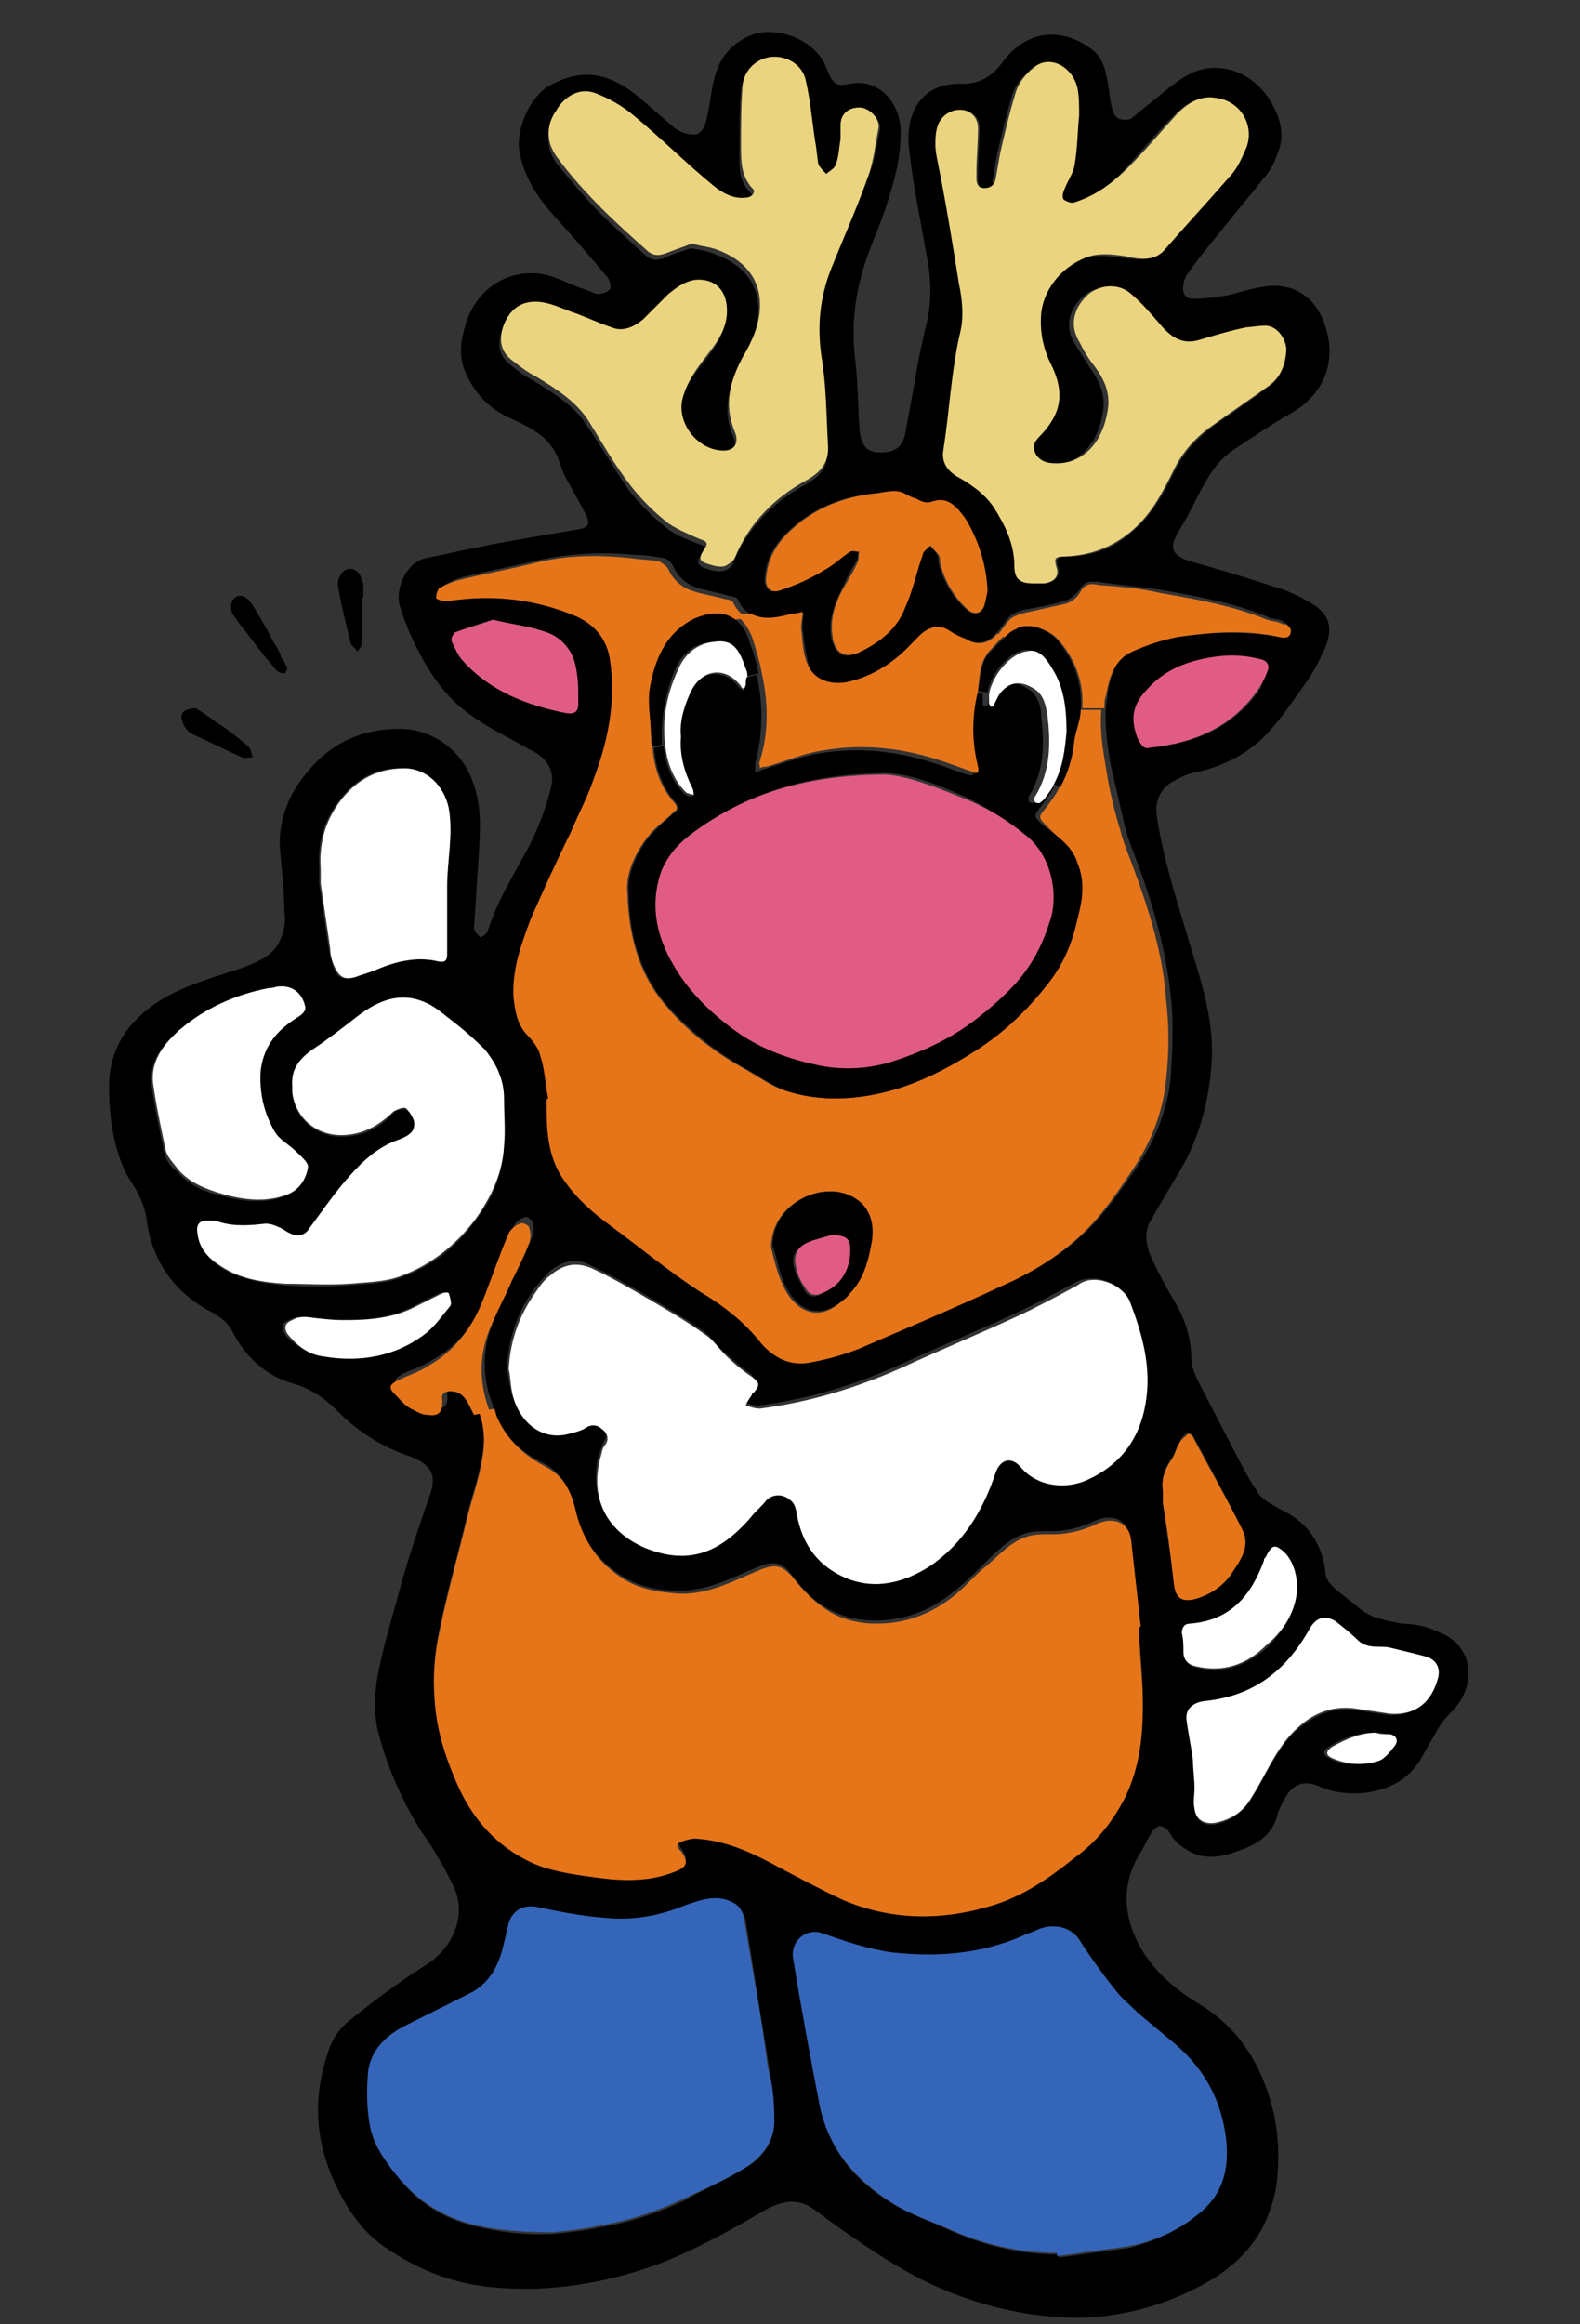 <?xml version="1.0" encoding="utf-8"?>
<!-- Generator: Adobe Illustrator 25.3.1, SVG Export Plug-In . SVG Version: 6.00 Build 0)  -->
<svg version="1.1" id="レイヤー_1" xmlns="http://www.w3.org/2000/svg" xmlns:xlink="http://www.w3.org/1999/xlink" x="0px"
	 y="0px" viewBox="0 0 100 147" style="enable-background:new 0 0 100 147;" xml:space="preserve">
<rect x="0" y="0" width="100" height="147" fill="#333333" stroke="none"/>
<style type="text/css">
	.st0{fill:#FFFFFF;}
	.st1{fill:#E6751A;}
	.st2{fill:#EBD480;}
	.st3{fill:#E15C85;}
	.st4{fill:#3565B9;}
</style>
<g>
	<g id="XMLID_4_">
		<g>
			<path d="M91.2,103.3c2,0.8,2.2,3.1,1,4.6c-0.4,0.5-0.8,0.8-1.1,1.3c-0.4,0.7-0.8,1.4-1.2,2.1c-0.8,1.3-2,1.9-3.5,2.1
				c-1,0.1-2,0-2.9-0.4c-1.1-0.5-1.8,0-2.2,0.8c-0.2,0.3-0.3,0.6-0.4,0.8c-0.3,1.5-1.4,2.1-2.6,2.5c-0.8,0.3-1.7,0.5-2.6,0.2
				c-0.7-0.3-1.3-0.7-1.7-1.4c-0.1-0.2-0.4-0.4-0.6-0.4c-0.1,0-0.4,0.2-0.5,0.4c-0.2,0.3-0.4,0.7-0.6,1.1c-1.5,2.2-1.2,4.6,0.2,6.7
				c0.9,1.3,2,2.2,3.3,3c1.7,1,3,2.4,3.9,4.3c0.8,1.7,1.2,3.5,1.2,5.3c0,1.3-0.1,2.5-0.6,3.7c-0.6,1.7-1.8,3-3.3,4
				c-2.7,1.7-6.1,2.7-9.3,2.6c-3-0.1-5.8-0.8-8.5-2c-2.2-1-4.1-2.3-6.1-3.7c-0.6-0.4-1.2-0.9-1.8-1.3c-1-0.6-2-0.3-2.9,0.2
				c-2.2,1.3-4.4,2.5-6.7,3.4c-3.3,1.2-6.8,1.8-10.3,1.5c-2.5-0.2-4.7-1-6.8-2.4c-1.6-1-2.6-2.5-3.4-4.2c-1.3-2.8-1.4-5.5-0.4-8.4
				c0.3-1,1-1.7,1.7-2.2c1.5-1.2,3-2.3,4.6-3.3c1.5-1,2.5-3,1.6-4.9c-0.6-1.2-1.2-2.3-2-3.4c-1.2-1.9-2.1-3.9-2.7-6.1
				c-0.4-1.4-0.3-2.9,0-4.3c0.4-1.9,1-3.8,1.5-5.7c0.5-1.7,1.1-3.5,1.7-5.2c0.5-1.4,0-2-1.3-2.5c-1.8-0.6-3.3-1.6-4.6-2.9
				c-0.8-0.8-1.7-1.4-2.8-1.7c-1.7-0.5-3-1.7-3.8-3.3c-0.3-0.6-0.8-0.9-1.3-1.2c-2.3-1.2-3.7-3.1-4.1-5.7c-0.1-1-0.5-1.8-1.1-2.7
				c-0.5-0.8-0.8-1.8-1-2.7c-0.2-1-0.3-2.1-0.3-3.1c0-2.5,1.2-4.2,3.2-5.5c1.6-1,3.5-1.5,5.3-2.1c1-0.4,2-0.8,2.4-1.9
				c0.2-0.5,0.3-1,0.2-1.6c0-1.4-0.2-2.9-0.3-4.3c0-1.7,0.6-3.2,1.7-4.5c1.5-1.9,3.5-2.8,5.9-2.8c2,0,3.9,1.3,4.6,3.3
				c0.6,1.5,0.5,3.1,0.4,4.7c-0.1,1.5-0.2,3.1-0.3,4.6c0,0.2,0.2,0.4,0.4,0.6c0.2-0.1,0.5-0.3,0.5-0.5c0.6-1.9,1.7-3.6,2.6-5.3
				c0.6-1.2,1.1-2.5,1.4-3.8c0.2-1-0.3-1.8-1.4-2.3c-1.2-0.7-2.5-1.3-3.6-2.1c-1.5-1-2.6-2.5-3.4-4.1c-0.5-0.9-0.9-1.9-1.2-2.9
				c-0.3-1,0.4-2.8,1.7-3c1.4-0.3,2.8-0.6,4.3-0.9c1.7-0.3,3.4-0.6,5.2-0.9c0.8-0.1,0.9-0.4,0.5-1.1c-0.4-0.8-0.9-1.6-1.3-2.4
				c-0.1-0.2-0.2-0.5-0.3-0.8c-0.5-1.5-1.7-2.1-3-2.7c-1.4-0.6-2.4-1.6-3-3.1c-0.4-1-0.2-2,0.1-3c0.7-2.1,2.5-3.3,4.6-3.1
				c0.9,0.1,1.8,0.6,2.6,0.9c0.4,0.1,0.7,0.3,1.1,0.4c0.3,0,0.6-0.1,0.8-0.3c0.1-0.1,0-0.5-0.1-0.7c-1.1-1.3-2.2-2.6-3.3-3.8
				c-1.1-1.2-2-2.5-2.3-4.1c-0.3-1.3,0.5-3.5,1.9-4.3c2.2-1.2,3.9-0.7,5.7,0.8c0.7,0.6,1.5,1.3,2.2,1.9c0.3,0.2,0.7,0.4,1.1,0.4
				c0.5,0.1,0.8-0.4,0.9-0.9C45,6.4,45,5.7,45.2,5c0.3-1.3,1.1-2.3,2.4-2.8c1.7-0.6,4.1,0.4,4.7,2.1c0.4,1,0.6,1.2,1.5,1
				c2.1-0.4,3.3,1.6,3.2,3.2C57,10,56.6,11.5,56.1,13c-0.4,1.3-1,2.5-1.4,3.8c-0.6,1.9-0.8,3.8-0.6,5.7c0.2,1.6,0.2,3.2,0.3,4.7
				c0.1,0.9,0.4,1.3,1,1.4c1.1,0.1,1.7-0.2,1.9-1.2c0.2-1.1,0.4-2.2,0.6-3.3c0.2-1.3,0.5-2.6,0.8-3.9c0.3-1.4,0.2-2.9-0.1-4.3
				c-0.4-2.3-0.9-4.6-1.1-6.9c0-0.2,0-0.4,0-0.5c0.1-1.8,1.1-3.3,3.5-3.2c1,0,1.8-0.5,2.4-1.3c1.6-2.2,3.9-2.3,5.8-0.8
				c0.4,0.3,0.7,0.9,0.8,1.5c0.2,0.7,0.2,1.5,0.4,2.2c0,0.2,0.2,0.5,0.4,0.6c0.2,0.1,0.6,0.1,0.8,0c0.7-0.6,1.5-1.2,2.2-1.8
				c1-0.8,2-1.5,3.3-1.4c1.4,0.1,2.4,0.8,3.2,1.9c0.6,1,1,2,0.7,3.1c-0.2,0.6-0.4,1.2-0.8,1.7c-1.1,1.4-2.3,2.8-3.4,4.2
				c-0.6,0.7-1.2,1.5-1.7,2.2c-0.1,0.2-0.2,0.4-0.2,0.6c-0.1,0.5,0.1,0.9,0.6,0.9c0.7,0,1.4-0.1,2.1-0.2c0.9-0.2,1.7-0.5,2.6-0.6
				c1.9-0.2,3.2,0.9,3.7,2.6c0.7,2.2-0.1,4.3-2.3,5.5c-1.2,0.7-2.4,1.5-3.6,2.3c-1,0.7-1.5,1.6-2.1,2.7c-0.4,0.8-0.8,1.6-1.3,2.4
				c-0.6,1-0.5,1.5,0.7,1.9c1.8,0.5,3.5,1,5.3,1.6c0.8,0.2,1.6,0.6,2.3,1c1.2,0.7,1.5,1.5,1,2.8c-0.4,0.9-0.8,1.7-1.4,2.5
				c-0.7,1-1.4,2-2.2,2.9c-1.2,1.3-2.7,2.1-4.4,2.5c-0.6,0.1-1.1,0.3-1.6,0.6c-0.8,0.4-1.2,1.2-1.1,2.1c0.4,2.8,1.3,5.5,2.1,8.2
				c0.7,2.3,1.5,4.7,1.4,7.2c-0.1,2.2-0.6,4.4-1.6,6.4c-0.7,1.3-1.5,2.5-2.2,3.8c-0.5,0.7-0.4,1.5-0.1,2.3c0.5,1.1,1.1,2.2,1.7,3.2
				c0.6,1.1,0.9,2.2,0.9,3.4c0,0.4,0.2,0.8,0.3,1.1c0.6,1.2,1.2,2.3,1.8,3.5c0.7,1.3,1.3,2.6,2.1,3.8c0.3,0.5,1,0.8,1.5,1.1
				c1.7,0.8,2.6,2.2,2.8,4c0,0.4,0.3,0.7,0.6,1c0.5,0.4,1,0.8,1.5,1.2c0.8,0.7,1.8,0.8,2.7,1C89.6,102.7,90.4,102.9,91.2,103.3z
				 M91,106.2c0.2-0.6-0.1-1.2-0.7-1.4c-0.8-0.2-1.6-0.4-2.4-0.5c-0.7-0.1-1.4,0-1.9-0.4c-0.5-0.4-1-0.8-1.4-1.2
				c-0.7-0.5-1.3-0.4-1.7,0.4c-1.5,2.6-3.6,4.3-6.7,4.6c-0.7,0.1-1.1,0.5-1.1,1.2c0.1,0.8,0.3,1.7,0.4,2.5c0.1,0.6,0.1,1.2,0.1,1.8
				c0,0.4,0,0.9,0,1.3c0.1,0.7,0.6,1,1.3,0.9c1-0.2,1.7-0.7,2.3-1.6c0.9-1.4,1.5-3,2.7-4.2c1.2-1.1,2.5-1.7,4.1-1.4
				c0.7,0.1,1.3,0.2,2,0.3C89.7,108.5,90.6,107.5,91,106.2z M88.2,110.4c0.2-0.2,0.1-0.6-0.3-0.7c-0.3-0.1-0.7-0.1-1-0.1
				c-1.1,0-2,0.4-2.8,0.9c-0.4,0.2-0.4,0.5,0,0.7c0.9,0.5,2,0.5,2.9,0.2C87.5,111.3,87.9,110.8,88.2,110.4z M82.1,100.5
				c0-0.8-0.2-1.6-0.7-2.2c-0.7-0.7-1-0.7-1.2,0.3c0,0.1,0,0.1-0.1,0.2c-0.8,2.3-2.2,3.8-4.7,4c-0.3,0-0.5,0.2-0.5,0.6
				c0,0.4,0.1,0.8,0.1,1.2c0,0.6,0.3,0.8,0.8,0.9c1.7,0.4,3.2-0.2,4.4-1.3C81.2,103.2,82,102,82.1,100.5z M81,40.3
				c0.4,0.1,0.7-0.1,0.7-0.4c0-0.2-0.3-0.5-0.5-0.6c-0.3-0.2-0.7-0.1-1-0.3c-2.2-0.9-4.5-1.3-6.8-1.7c-1.3-0.2-2.6-0.3-3.9-0.5
				c-0.4,0-0.8-0.1-1.1,0.4c-0.2,0.3-0.6,0.7-1,0.8c-0.9,0.3-1.8,0.4-2.7,0.6c-0.3,0.1-0.6,0.2-0.8,0.4c-0.3,0.3-0.5,0.7-0.8,1
				c-0.5,0.6-1.2,0.8-1.9,0.5c-0.4-0.2-0.7-0.3-1-0.5c-0.7-0.3-1.3-0.3-1.8,0.2c-0.2,0.2-0.4,0.3-0.5,0.5c-1.1,1.2-2.4,2.1-4,2.5
				c-1.2,0.3-2.4-0.1-2.7-1.1c-0.2-0.7-0.3-1.5-0.4-2.3c0-0.3,0-0.7,0.1-1c-0.3,0.1-0.7,0.1-1,0.2c-0.8,0.2-1.7,0.2-2.3-0.1
				c-0.4-0.2-0.7-0.5-0.9-1c-0.1-0.1-0.3-0.2-0.5-0.2c-0.7-0.2-1.3-0.3-2-0.5c-0.7-0.2-1.3-0.7-1.6-1.4c-0.1-0.2-0.4-0.5-0.6-0.5
				c-0.6-0.1-1.2-0.2-1.8-0.2c-2-0.2-4-0.1-6,0.3c-1.6,0.4-3.3,0.7-4.9,1.1c-0.4,0.1-0.8,0.3-1.2,0.5c-0.1,0.1-0.2,0.4-0.2,0.6
				c0,0.1,0.3,0.2,0.5,0.2c0.1,0,0.3,0,0.4,0c2.8-0.3,5.4-0.1,8,1c1.2,0.5,1.9,1.4,2.1,2.7c0.5,2.6-0.1,5.1-1,7.5
				c-0.4,1.2-1,2.3-1.5,3.5c-0.8,1.8-1.7,3.6-2.5,5.4c-0.7,1.6-1.2,3.2-1.1,5c0,0.9,0.2,1.7,0.8,2.3c0.4,0.4,0.7,0.9,0.9,1.4
				c0.3,0.9,0.3,1.8,0.5,2.7c0,0-0.1,0-0.1,0c0,0.3,0,0.5,0,0.8c0,1.6,0.2,3.2,1.2,4.5c0.8,1.1,1.8,2,2.8,2.7
				c1.9,1.4,3.8,2.8,5.7,4.2c1.4,1,2.8,2,3.9,3.3c0.7,0.9,1.8,1.4,3,1.2c1.1-0.2,2.2-0.5,3.2-0.9c3.1-1.3,6.1-2.7,9.1-4
				c1.6-0.7,3.2-1.6,4.5-2.8c1.4-1.2,2.4-2.7,3.4-4.1c1.3-1.8,2.2-3.9,2.4-6.1c0.1-1.7,0.2-3.4,0-5.1c-0.3-2.9-1.1-5.7-2.1-8.4
				c-0.3-0.8-0.6-1.5-0.8-2.3c-0.3-1.3-0.6-2.6-0.9-3.9c-0.2-1.2-0.4-2.5-0.3-3.7c0-0.2,0.1-0.5,0.1-0.8c0.2-1.2,0.5-2.3,1.7-2.8
				c0.9-0.4,1.9-0.8,2.8-0.9C76.6,40,78.8,39.9,81,40.3z M81.4,22.3c0.1-0.7-0.5-1.6-1.3-1.7c-0.5,0-1,0.1-1.5,0.2
				c-1,0.3-2,0.6-3,0.8c-1,0.3-1.8-0.2-2.4-0.9c-0.6-0.7-1.2-1.4-1.9-2c-0.9-0.8-2.2-0.5-2.7,0c-1,0.9-1.2,2-0.6,3
				c0.3,0.5,0.7,1.1,1,1.6c0.6,0.8,1,1.7,0.8,2.8c-0.3,1.9-1.5,3.4-3.4,3.3c-0.5,0-1-0.1-1.2-0.7c-0.2-0.5,0.2-0.8,0.4-1.1
				c1.4-1.5,1.5-2.8,0.6-4.5c-0.5-1-0.8-2-0.6-3.2c0.2-1.7,1.5-3.1,3.1-3.6c0.8-0.2,1.5-0.1,2.2,0c0.9,0.1,1.9,0.3,2.6-0.5
				c1.3-1.5,2.7-3,4-4.5c0.5-0.6,0.9-1.2,1.1-1.9c0.5-1.4-0.4-2.8-1.9-3.1c-1-0.2-1.7,0.3-2.4,1c-1.1,1.1-2.1,2.3-3.1,3.4
				c-0.9,1-2,1.8-3.4,2.2c-0.2,0.1-0.5,0-0.7-0.2c-0.1-0.1,0-0.5,0.1-0.7c0.2-0.5,0.5-0.9,0.6-1.4c0.2-1.1,0.2-2.2,0.3-3.2
				c0-0.6,0-1.2-0.1-1.7c-0.2-1.3-1.7-2.2-2.8-1.3c-0.4,0.4-0.9,0.9-1.1,1.5c-0.4,1.3-0.7,2.6-1,3.9c-0.1,0.6-0.2,1.1-0.3,1.7
				C63,11.8,62.8,12,62.4,12c-0.4,0-0.5-0.3-0.5-0.6c0-0.1,0-0.3,0-0.4C61.9,10,62,9,62,8.1c0-1-1-1.4-1.8-1c-0.8,0.4-0.9,1.2-0.9,2
				c0,0.5,0.1,0.9,0.2,1.4c0.4,2.5,0.9,5,1.3,7.5c0.1,1,0.3,2,0.1,2.9c-0.7,2.5-0.7,5.1-1.1,7.6c-0.1,0.7,0.1,1.2,0.8,1.6
				c0.9,0.5,1.8,1.2,2.4,2c0.8,1.1,1.4,2.3,1.3,3.7c0,0.9,0.3,1.2,1.3,1.1c0.2,0,0.4,0,0.6,0c0.6-0.1,0.9-0.5,0.8-0.9
				c-0.2-0.7-0.1-0.8,0.6-0.8c1.5,0,2.9-0.5,4.1-1.6c1.2-1,1.9-2.3,2.6-3.7c0.6-1.3,1.6-2.3,2.7-3.1c1.2-0.8,2.3-1.6,3.4-2.4
				C81,23.9,81.4,23.1,81.4,22.3z M80.2,42.5c0.2-0.4,0-0.7-0.4-0.8c-0.8-0.2-1.6-0.3-2.5-0.2c-1.7,0.2-3.2,0.8-4.5,2
				c-1,1-1.2,1.9-0.7,3.2c0.2,0.4,0.3,0.7,0.7,0.6c3-0.3,5.4-1.4,7-3.8C79.9,43.1,80.1,42.8,80.2,42.5z M77.9,99.6
				c0.6-0.9,1.2-1.7,0.7-2.9c-1-2-2-3.9-3.1-5.9c-0.1-0.1-0.3-0.2-0.3-0.2c-0.2,0.1-0.4,0.3-0.5,0.5c-0.2,0.4-0.3,0.9-0.6,1.2
				c-0.4,0.6-0.6,1.2-0.5,1.9c0,0.3,0,0.6,0,0.8c0.2,1.7,0.5,3.4,0.7,5.1c0.1,1,0.6,1.2,1.5,0.9C76.7,100.8,77.4,100.3,77.9,99.6z
				 M75.9,140c1.5-1.2,1.9-2.8,1.7-4.7c-0.3-2.4-1.3-4.3-3-5.8c-0.8-0.7-1.7-1.4-2.5-2.1c-0.5-0.4-1-0.8-1.4-1.4
				c-0.8-1-1.6-2.1-2.3-3.2c-0.6-1-1.7-1.1-2.5-0.7c-0.4,0.2-0.8,0.4-1.2,0.5c-2.6,1-5.3,1.3-8.1,1c-1.5-0.2-3-0.7-4.4-1.2
				c-1.1-0.4-2.1,0.5-1.9,1.6c0.6,3.1,1.1,6.3,1.7,9.4c0.5,2.7,2.2,4.6,4.5,6c1.2,0.7,2.6,1.2,3.9,1.8c2.1,0.9,4.3,1.4,6.6,1.4
				c0,0.1,0,0.1,0,0.2c1.5-0.2,2.9-0.4,4.4-0.6C73,141.8,74.6,141.1,75.9,140z M72.5,88.8c0.4-2.3-0.2-4.4-1-6.5
				c-0.5-1.2-2.3-1.8-3.4-1.2c-1.3,0.7-2.6,1.4-3.9,2c-2.4,1.1-4.8,2.1-7.2,3.2c-2.9,1.3-5.8,2.2-9,2.6c-0.3,0-0.6-0.1-0.9-0.2
				c0.1-0.2,0.3-0.4,0.4-0.7c0,0,0.1-0.1,0.1-0.1c0.4-0.4,0.3-0.6-0.1-1c-0.6-0.4-1.1-0.9-1.7-1.4c-0.5-0.4-0.8-1-1.3-1.3
				c-1.1-0.8-2.3-1.5-3.5-2.2c-1.2-0.7-2.4-1.4-3.7-2c-0.9-0.5-1.8-0.2-2.6,0.5c-0.3,0.3-0.5,0.6-0.8,0.9c-1.1,1.5-1.7,3.1-1.8,5
				c0,0.4,0.1,0.9,0.2,1.4c0.3,1.7,1.8,3.2,3.6,2.7c0.4-0.1,0.8-0.2,1.1-0.4c0.4-0.2,0.7-0.2,1,0.1c0.3,0.3,0.5,0.6,0.2,1
				c-0.1,0.2-0.2,0.6-0.3,0.8c-0.7,2.7,0.6,4.7,2.8,5.7c2.7,1.2,4.7,0.5,6.7-1.9c0.3-0.4,0.6-0.8,1-1.1c0.3-0.4,1-0.4,1.4-0.1
				c0.5,0.3,0.5,0.8,0.6,1.3c0.4,1.7,1.4,3,3,3.7c1.9,0.8,3.7,0.3,5.3-0.7c2.2-1.4,3.4-3.5,4.2-5.9c0.3-0.9,1-1.1,1.6-0.4
				c1.1,1.3,2.7,1.4,4,0.9C70.8,92.9,72.1,91.2,72.5,88.8z M71.1,113.9c1.2-2.3,1.3-4.8,1.2-7.3c0-1.3-0.2-2.6-0.3-3.9
				c0,0,0,0,0.1,0c-0.2-1.8-0.3-3.6-0.6-5.4c-0.1-1.2-1.1-1.6-2.2-1.1c-0.6,0.3-1.3,0.5-2,0.6c-0.6,0.1-1.3,0-2,0.1
				c-1.2,0.2-2.1,1.1-2.9,1.9c-0.7,0.7-1.4,1.4-2.2,2c-1.4,1.1-3,1.7-4.8,1.7c-1,0-2-0.2-2.9-0.7c-1-0.5-1.7-1.3-2.4-2.2
				c-0.6-0.8-1.1-0.9-2.1-0.5c-1.7,0.7-3.3,1.6-5.2,1.5c-1.3,0-2.6-0.3-3.7-1.1c-1.5-1-2.4-2.5-2.8-4.3c-0.3-1.2-0.8-2.1-2-2.7
				c-1.4-0.7-2.4-1.7-3-3.2c-0.1-0.1-0.1-0.3-0.1-0.4c-0.6-1.5-0.7-3.1-0.2-4.7c0.4-1.2,1-2.4,1.6-3.6c0.4-0.8,0.8-1.6,1.1-2.4
				c0.1-0.3,0.1-0.6,0-0.9c-0.1-0.2-0.4-0.4-0.5-0.3c-0.3,0.1-0.6,0.3-0.7,0.6c-0.6,1.5-1.1,3-1.7,4.4c-0.7,1.7-1.8,3.1-3.4,4
				c-0.6,0.4-1.3,0.6-1.9,0.9c-0.6,0.3-0.6,0.5-0.2,0.9c0.3,0.3,0.6,0.6,1,0.9c0.3,0.2,0.7,0.4,1.1,0.4c0.7,0.1,1-0.2,0.9-0.9
				c0-0.3,0.2-0.5,0.5-0.6c0.6,0,0.9,0.4,1.2,0.9c0.1,0.2,0.2,0.4,0.3,0.6c0.4,1,0.4,2,0.2,3.1c-0.2,1.2-0.6,2.3-0.9,3.5
				c-0.6,2.5-1.3,4.9-1.8,7.4c-0.3,1.3-0.4,2.7-0.3,4.1c0.1,2,0.7,3.8,1.5,5.6c1,2.1,2.5,3.7,4.6,4.8c1.4,0.7,2.9,0.8,4.4,1
				c1.6,0.2,3.2,0.1,4.7-0.4c0.8-0.3,0.9-0.6,0.4-1.3c-0.1-0.2-0.4-0.5,0-0.6c0.3-0.1,0.6-0.2,0.9-0.2c1.8,0.2,3.3,0.8,4.9,1.6
				c1.5,0.8,3,1.6,4.5,2.3c3.1,1.3,6.3,1.3,9.5,0.3c1.9-0.6,3.5-1.7,5-2.9C69.2,116.6,70.3,115.4,71.1,113.9z M62.3,38.3
				c0.1-0.4,0.1-0.7,0.2-1c-0.1-1.7-0.6-3.2-1.5-4.5c-0.5-0.7-1-1.3-2-1.1c-0.5,0.2-0.8,0-1.2-0.2c-0.2-0.1-0.4-0.2-0.5-0.2
				c-0.6-0.3-1.3-0.1-1.9-0.1c-2.1,0.2-3.9,0.9-5.4,2.3c-0.9,0.8-1.5,1.8-1.6,3c-0.1,0.7,0.4,1.1,1,0.8c0.9-0.4,1.8-0.8,2.6-1.2
				c0.6-0.3,1.1-0.9,1.7-1.2c0.1-0.1,0.4,0,0.6,0c0,0.2,0,0.4-0.1,0.6c-0.3,0.5-0.6,1-0.8,1.5c-0.5,1-1,2.1-0.8,3.3
				c0.2,0.9,0.7,1.5,1.6,1c1.3-0.6,2.4-1.5,3-2.9c0.4-1.1,0.7-2.2,1.1-3.3c0.1-0.2,0.4-0.4,0.5-0.6c0.2,0.2,0.4,0.4,0.5,0.6
				c0.1,0.1,0.1,0.4,0.1,0.5c0.3,1.2,0.9,2.2,1.8,3C61.7,39,62.2,38.8,62.3,38.3z M55.7,8.2c0.1-0.6-0.6-1.3-1.2-1.3
				c-0.8,0-1.3,0.4-1.3,1.2c0,0.3,0,0.6,0,0.9c-0.1,0.6-0.1,1.1-0.3,1.6c-0.1,0.2-0.4,0.4-0.6,0.6c-0.2-0.2-0.4-0.4-0.5-0.6
				c-0.1-0.4-0.1-0.9-0.2-1.4c-0.2-1.3-0.4-2.6-0.6-3.9c-0.2-1-1.2-1.6-2.2-1.5C47.8,4,47,4.7,46.9,5.7c-0.1,1.3-0.1,2.5-0.1,3.8
				c0,1-0.1,1.9,0.7,2.7c0.3,0.3,0,0.6-0.4,0.6c-0.8,0.1-1.5-0.3-2.1-0.8c-1.7-1.5-3.3-3-5-4.4c-0.7-0.6-1.5-1.1-2.4-1.4
				c-1-0.3-2,0.2-2.5,1.1c-0.6,1-0.5,2.1,0.1,3c0.9,1.1,1.8,2.2,2.8,3.2c0.9,0.9,1.8,1.7,2.8,2.6c0.4,0.4,0.8,0.4,1.3,0.2
				c0.6-0.3,1.1-0.4,1.6-0.6c0.6,0.1,1.2,0.2,1.6,0.4c1.6,0.6,2.7,1.7,2.7,3.5c0,1.2-0.5,2.3-1.1,3.3c-0.8,1.5-1.2,3.1-0.5,4.7
				c0.3,0.7,0,1.2-0.7,1.2c-1.6,0-2.9-1.7-2.6-3.3c0.2-1.1,0.9-1.9,1.6-2.8c0.7-0.9,1.3-1.8,1.2-3c-0.1-1.2-0.9-1.8-2-1.7
				c-0.7,0.1-1.2,0.4-1.7,0.9c-0.6,0.5-1.1,1-1.6,1.6c-0.6,0.5-1.2,0.8-2,0.5c-0.9-0.3-1.7-0.7-2.6-1c-0.8-0.3-1.6-0.7-2.5-0.6
				c-0.9,0.1-1.4,0.7-1.7,1.4c-0.3,0.8-0.3,1.6,0.4,2.2c0.5,0.4,1,0.8,1.6,1.1c1.3,0.8,2.6,1.6,3.4,2.9c0.9,1.3,1.7,2.7,2.6,4
				c0.7,0.9,1.5,1.7,2.4,2.4c0.6,0.5,1.3,0.7,2,1c0.3,0.1,0.6,0.2,0.3,0.6c-0.5,0.5-0.4,0.8,0.3,1c0.3,0.1,0.7,0.2,1,0.1
				c0.2,0,0.6-0.3,0.6-0.5c0.9-2.2,2.5-3.8,4.5-4.9c0.9-0.5,1.6-1.1,1.4-2.3c-0.2-1.8-0.2-3.7-0.4-5.5c-0.3-1.9-0.2-3.8,0.6-5.6
				c0.8-2,1.7-4,2.4-6C55.4,10.2,55.5,9.1,55.7,8.2z M47.2,137.1c1.2-0.7,1.9-1.8,1.8-3.2c0-1-0.1-2-0.3-3c-0.5-3.1-1-6.2-1.5-9.4
				c-0.1-0.5-0.4-0.8-0.8-1.1c-1-0.6-2-0.2-2.9,0.2c-1.7,0.6-3.4,0.9-5.2,0.8c-1.5-0.2-2.9-0.5-4.3-0.7c-0.9-0.2-1.4,0.1-1.7,1
				c-0.1,0.4-0.2,0.8-0.3,1.3c-0.2,1.3-0.8,2.5-2,3.1c-1.4,0.7-2.8,1.4-4.2,2.1c-1.2,0.6-2.2,1.5-2.4,2.9c-0.1,1.1-0.1,2.3,0.1,3.4
				c0.2,1.2,0.9,2.2,1.7,3.2c1.2,1.6,2.8,2.6,4.8,3.1c1.6,0.4,3.3,0.6,5.1,0.5c0.9-0.1,1.9-0.2,2.8-0.4c1.9-0.3,3.7-0.9,5.4-1.7
				C44.5,138.5,45.9,137.9,47.2,137.1z M35.8,45.1c0.6,0.1,0.8-0.1,0.8-0.6c0-0.8,0-1.7-0.2-2.5c-0.3-0.9-0.9-1.7-1.8-2
				c-1-0.4-2.2-0.5-3.4-0.8c-0.8,0.2-1.6,0.5-2.4,0.8c-0.1,0.1-0.3,0.4-0.2,0.6c0.2,0.4,0.4,0.9,0.7,1.2
				C31,43.7,33.3,44.6,35.8,45.1z M31.9,72.5c0-1,0-2,0-3c0-1.1-0.4-2.2-1.2-3c-0.7-0.7-1.5-1.4-2.3-2c-0.5-0.4-0.9-0.7-1.5-1
				c-1.6-0.7-3-0.1-4.3,0.9c-0.9,0.7-1.8,1.4-2.7,2c-0.9,0.6-1.5,1.3-1.4,2.4c0,0.1,0,0.3,0,0.4c0.2,1.6,1.5,2.7,3.1,2.7
				c1.3,0,2.4-0.5,3.3-1.5c0.2-0.2,0.6-0.3,0.8-0.2c0.2,0.1,0.5,0.5,0.5,0.8c0.1,0.6-0.2,0.9-1,1.2c-1.2,0.4-2.2,1.2-3,2.2
				c-1,1.1-1.8,2.3-2.7,3.5c-0.3,0.4-0.6,0.4-0.9,0.3c-0.3-0.1-0.7-0.3-1-0.5c-0.3-0.1-0.6-0.3-0.8-0.2c-1,0.1-2,0.2-2.9-0.1
				c-0.3-0.1-0.5-0.1-0.8-0.1c-0.5,0-0.7,0.2-0.6,0.8c0.2,0.9,0.8,1.6,1.5,2.1c1.2,0.7,2.6,1,4,1.1c1.4,0.1,2.7,0.1,4.1,0
				c1.1-0.1,2.3-0.1,3.3-0.5c1.9-0.7,3.5-1.9,4.7-3.6C31.2,75.8,31.8,74.3,31.9,72.5z M28.5,82.6c0.1-0.2,0-0.6-0.1-0.8
				c0-0.1-0.4,0-0.6,0c-0.6,0.3-1.2,0.6-1.8,0.9c-1.4,0.7-2.9,0.8-4.4,0.8c-0.8,0-1.5-0.1-2.4-0.2c-0.2,0-0.5,0-0.7,0.1
				c-0.2,0.1-0.5,0.2-0.6,0.4c-0.1,0.2,0.1,0.5,0.2,0.7c0.6,0.6,1.3,1.1,2.2,1.3c2.4,0.4,4.6,0,6.5-1.5C27.5,83.8,28,83.2,28.5,82.6
				z M28.2,56.1c0.1-1.7,0.4-3.3,0.1-5c-0.2-1.4-1.4-2.5-2.8-2.5c-1.9-0.1-3.3,0.9-4.3,2.4c-0.8,1.2-1.1,2.5-1,4c0,0.3,0,0.6,0,0.9
				c0.2,1.4,0.4,2.7,0.6,4.1c0.1,0.4,0.2,0.8,0.3,1.2c0.3,0.7,0.6,0.8,1.3,0.6c0.5-0.1,0.9-0.3,1.4-0.5c1.2-0.5,2.5-0.8,3.8-0.5
				c0.4,0.1,0.6-0.1,0.6-0.4c0-0.2,0-0.4,0-0.6C28.2,58.6,28.2,57.4,28.2,56.1z M19.4,73.8c0-0.3-0.5-0.7-0.8-1
				c-0.4-0.4-1-0.7-1.3-1.1c-0.7-1.2-1-2.5-0.9-3.9c0.1-1.6,1.1-2.6,2.4-3.4c0.3-0.2,0.5-0.3,0.4-0.7c-0.1-0.8-0.7-1.3-1.7-1.2
				c-0.1,0-0.4,0-0.6,0.1c-2.1,0.4-4.1,1.2-5.7,2.7c-1,0.9-1.8,1.9-1.6,3.4c0.2,1.4,0.5,2.8,0.8,4.2c0.1,0.5,0.4,0.9,0.8,1.2
				c0.7,0.8,1.7,1.3,2.7,1.5c1.4,0.4,2.9,0.6,4.3,0C19,75.2,19.4,74.5,19.4,73.8z"/>
			<path class="st0" d="M90.3,104.8c0.6,0.2,0.9,0.7,0.7,1.4c-0.4,1.4-1.3,2.3-3,2.2c-0.7-0.1-1.3-0.2-2-0.3c-1.7-0.3-3,0.3-4.1,1.4
				c-1.2,1.2-1.8,2.8-2.7,4.2c-0.5,0.9-1.3,1.4-2.3,1.6c-0.7,0.1-1.2-0.2-1.3-0.9c-0.1-0.4,0-0.8,0-1.3c0-0.6-0.1-1.2-0.1-1.8
				c-0.1-0.8-0.3-1.7-0.4-2.5c-0.1-0.7,0.4-1.1,1.1-1.2c3.1-0.3,5.2-1.9,6.7-4.6c0.4-0.7,1-0.9,1.7-0.4c0.5,0.4,1,0.8,1.4,1.2
				c0.6,0.5,1.3,0.3,1.9,0.4C88.7,104.4,89.6,104.6,90.3,104.8z"/>
			<path class="st0" d="M88,109.7c0.4,0.1,0.5,0.4,0.3,0.7c-0.3,0.4-0.7,0.9-1.1,1c-1,0.3-2,0.2-2.9-0.2c-0.4-0.2-0.4-0.4,0-0.7
				c0.9-0.5,1.8-0.9,2.8-0.9C87.3,109.7,87.6,109.7,88,109.7z"/>
			<path class="st0" d="M81.4,98.3c0.5,0.6,0.7,1.4,0.7,2.2c-0.1,1.5-0.9,2.7-2,3.6c-1.2,1.2-2.7,1.7-4.4,1.3
				c-0.5-0.1-0.8-0.4-0.8-0.9c0-0.4,0-0.8-0.1-1.2c0-0.4,0.2-0.6,0.5-0.6c2.6-0.2,3.9-1.8,4.7-4c0-0.1,0-0.1,0.1-0.2
				C80.5,97.7,80.7,97.6,81.4,98.3z"/>
			<path class="st1" d="M81.7,39.9c0,0.4-0.3,0.5-0.7,0.4c-2.2-0.5-4.4-0.3-6.5,0c-1,0.2-1.9,0.5-2.8,0.9c-1.2,0.5-1.5,1.7-1.7,2.8
				c-0.1,0.2-0.1,0.5-0.1,0.8l-1.4,0c0.1-1.6-0.4-3-1.4-4.2c-0.6-0.8-2.1-1.3-2.8-0.8c-0.2,0.2-0.5,0.3-0.7,0.5l-0.5-0.1
				c0.3-0.3,0.5-0.7,0.8-1c0.2-0.2,0.5-0.3,0.8-0.4c0.9-0.2,1.8-0.4,2.7-0.6c0.4-0.1,0.8-0.4,1-0.8c0.3-0.5,0.7-0.5,1.1-0.4
				c1.3,0.1,2.6,0.2,3.9,0.5c2.3,0.4,4.6,0.8,6.8,1.7c0.3,0.1,0.7,0.1,1,0.3C81.4,39.4,81.7,39.7,81.7,39.9z"/>
			<path class="st2" d="M80.1,20.6c0.8,0,1.4,1,1.3,1.7c-0.1,0.9-0.4,1.6-1.1,2.1c-1.1,0.8-2.3,1.6-3.4,2.4
				c-1.2,0.8-2.1,1.8-2.7,3.1c-0.7,1.4-1.4,2.7-2.6,3.7c-1.2,1-2.5,1.5-4.1,1.6c-0.8,0-0.8,0.1-0.6,0.8c0.1,0.5-0.2,0.8-0.8,0.9
				c-0.2,0-0.4,0-0.6,0c-0.9,0-1.3-0.2-1.3-1.1c0-1.4-0.6-2.6-1.3-3.7c-0.6-0.9-1.5-1.5-2.4-2c-0.6-0.4-0.9-0.9-0.8-1.6
				c0.4-2.5,0.5-5.1,1.1-7.6c0.2-0.9,0.1-2-0.1-2.9c-0.4-2.5-0.8-5-1.3-7.5c-0.1-0.5-0.2-0.9-0.2-1.4c0-0.8,0.1-1.6,0.9-2
				c0.8-0.4,1.8,0,1.8,1c0,0.9-0.1,1.9-0.1,2.8c0,0.2,0,0.3,0,0.4c0,0.3,0.1,0.6,0.5,0.6c0.4,0,0.6-0.2,0.7-0.5
				c0.1-0.6,0.2-1.1,0.3-1.7c0.3-1.3,0.6-2.6,1-3.9c0.2-0.6,0.6-1.1,1.1-1.5c1-0.9,2.5-0.1,2.8,1.3c0.1,0.5,0.1,1.1,0.1,1.7
				c-0.1,1-0.1,2.1-0.3,3.2c-0.1,0.5-0.4,0.9-0.6,1.4c-0.1,0.2-0.2,0.5-0.1,0.7c0.1,0.1,0.5,0.3,0.7,0.2c1.3-0.4,2.4-1.2,3.4-2.2
				c1.1-1.1,2.1-2.3,3.1-3.4C75.2,6.5,76,6,77,6.2c1.5,0.2,2.4,1.7,1.9,3.1c-0.3,0.7-0.6,1.4-1.1,1.9c-1.3,1.5-2.7,3-4,4.5
				c-0.7,0.9-1.7,0.7-2.6,0.5c-0.7-0.1-1.5-0.2-2.2,0c-1.6,0.5-2.9,1.9-3.1,3.6c-0.1,1.1,0.1,2.2,0.6,3.2c0.9,1.8,0.7,3.1-0.6,4.5
				c-0.3,0.3-0.6,0.6-0.4,1.1c0.2,0.5,0.7,0.7,1.2,0.7c1.9,0.1,3.1-1.4,3.4-3.3c0.2-1.1-0.2-2-0.8-2.8c-0.4-0.5-0.7-1-1-1.6
				c-0.6-1-0.4-2.1,0.6-3c0.6-0.5,1.8-0.8,2.7,0c0.7,0.6,1.3,1.3,1.9,2c0.7,0.8,1.4,1.2,2.4,0.9c1-0.3,2-0.6,3-0.8
				C79.1,20.7,79.6,20.6,80.1,20.6z"/>
			<path class="st3" d="M79.8,41.7c0.4,0.1,0.6,0.4,0.4,0.8c-0.1,0.3-0.3,0.7-0.5,1c-1.6,2.4-4,3.5-7,3.8c-0.3,0.1-0.5-0.2-0.7-0.6
				c-0.5-1.3-0.3-2.2,0.7-3.2c1.2-1.3,2.8-1.8,4.5-2C78.2,41.4,79,41.5,79.8,41.7z"/>
			<path class="st1" d="M78.6,96.7c0.6,1.1-0.1,2-0.7,2.9c-0.5,0.7-1.2,1.2-2.1,1.5c-1,0.3-1.4,0-1.5-0.9c-0.2-1.7-0.4-3.4-0.7-5.1
				c0-0.3,0-0.6,0-0.8c-0.1-0.7,0.1-1.3,0.5-1.9c0.3-0.4,0.3-0.8,0.6-1.2c0.1-0.2,0.3-0.3,0.5-0.5c0.1,0,0.3,0.1,0.3,0.2
				C76.5,92.8,77.6,94.7,78.6,96.7z"/>
			<path class="st4" d="M77.6,135.3c0.2,1.9-0.2,3.5-1.7,4.7c-1.3,1.1-2.9,1.8-4.6,2.1c-1.5,0.2-2.9,0.4-4.4,0.6c0,0,0-0.1,0-0.2
				c-2.3,0-4.5-0.5-6.6-1.4c-1.3-0.6-2.7-1-3.9-1.8c-2.2-1.4-3.9-3.3-4.5-6c-0.6-3.1-1.2-6.3-1.7-9.4c-0.2-1.1,0.8-2,1.9-1.6
				c1.4,0.5,2.9,1,4.4,1.2c2.8,0.3,5.5,0.1,8.1-1c0.4-0.2,0.8-0.3,1.2-0.5c0.8-0.3,1.9-0.2,2.5,0.7c0.7,1.1,1.5,2.2,2.3,3.2
				c0.4,0.5,0.9,0.9,1.4,1.4c0.8,0.7,1.7,1.4,2.5,2.1C76.3,131,77.3,132.9,77.6,135.3z"/>
			<path class="st1" d="M73.8,63.2c0.2,1.7,0.2,3.4,0,5.1c-0.2,2.2-1.1,4.3-2.4,6.1c-1,1.5-2,2.9-3.4,4.1c-1.4,1.2-2.9,2.1-4.5,2.8
				c-3,1.4-6.1,2.7-9.1,4c-1,0.4-2.1,0.7-3.2,0.9c-1.2,0.2-2.2-0.3-3-1.2c-1.1-1.4-2.4-2.4-3.9-3.3c-2-1.3-3.8-2.8-5.7-4.2
				c-1.1-0.8-2.1-1.7-2.8-2.7c-1-1.3-1.2-2.9-1.2-4.5c0-0.3,0-0.5,0-0.8c0,0,0.1,0,0.1,0c-0.2-0.9-0.2-1.8-0.5-2.7
				c-0.1-0.5-0.5-1-0.9-1.4c-0.6-0.7-0.7-1.5-0.8-2.3c-0.1-1.8,0.5-3.4,1.1-5c0.8-1.8,1.6-3.6,2.5-5.4c0.5-1.2,1.1-2.3,1.5-3.5
				c0.9-2.4,1.4-4.9,1-7.5c-0.2-1.3-1-2.2-2.1-2.7c-2.6-1.1-5.2-1.4-8-1c-0.1,0-0.3,0.1-0.4,0c-0.2,0-0.5-0.1-0.5-0.2
				c0-0.2,0.1-0.5,0.2-0.6c0.4-0.2,0.8-0.4,1.2-0.5c1.6-0.4,3.3-0.7,4.9-1.1c2-0.5,4-0.5,6-0.3c0.6,0.1,1.2,0.1,1.8,0.2
				c0.2,0.1,0.5,0.3,0.6,0.5c0.3,0.7,0.9,1.2,1.6,1.4c0.6,0.2,1.3,0.3,2,0.5c0.2,0,0.4,0.1,0.5,0.2c0.2,0.5,0.6,0.8,0.9,1l-0.9,0.1
				c-0.6-0.4-1.4-0.4-2.4,0c-2,0.9-2.6,2.7-2.9,4.6c-0.1,0.9,0.1,1.8,0.1,2.7c0,0.3,0,0.5,0.1,0.8c0.1,1.3,0.5,2.5,1.4,3.5
				c0.2,0.3,0.2,0.4-0.1,0.6c-0.5,0.5-1.1,0.9-1.5,1.4c-1,1.2-1.5,2.6-1.4,3.6c0.1,3.2,0.9,5.5,2.6,7.4c1.4,1.6,3,2.8,4.8,3.8
				c0.9,0.5,1.7,1.1,2.6,1.4c1.9,0.6,3.8,0.6,5.7,0.2c2.4-0.5,4.5-1.6,6.5-2.9c1.8-1.1,3.3-2.6,4.5-4.3c0.9-1.2,1.4-2.5,1.7-3.9
				c0.3-1.2,0.4-2.4,0-3.5c-0.4-1-1.1-1.6-1.8-2.3c-0.6-0.6-0.6-0.6-0.1-1.2c0.3-0.4,0.6-0.8,0.8-1.2c0.5-0.9,0.8-1.9,0.9-3
				c0.1-0.6,0.4-1.3,0.4-1.9c0,0,0-0.1,0-0.1l1.4,0c-0.1,1.3,0.1,2.5,0.3,3.7c0.2,1.3,0.5,2.6,0.9,3.9c0.2,0.8,0.5,1.5,0.8,2.3
				C72.7,57.5,73.6,60.3,73.8,63.2z M55.1,78.4c0.2-1.6-0.6-2.8-2.1-3c-1.8-0.3-4.2,1.1-4.2,3.5c0.2,0.8,0.4,1.7,0.8,2.5
				c0.6,1.3,1.9,2.2,3.3,1.2c0.3-0.2,0.5-0.4,0.8-0.7C54.6,80.9,54.9,79.7,55.1,78.4z"/>
			<path class="st0" d="M71.5,82.3c0.8,2.1,1.4,4.2,1,6.5c-0.4,2.3-1.7,4-3.9,4.9c-1.3,0.5-3,0.3-4-0.9c-0.6-0.7-1.3-0.5-1.6,0.4
				c-0.8,2.4-2.1,4.5-4.2,5.9c-1.6,1-3.4,1.5-5.3,0.7c-1.6-0.7-2.6-1.9-3-3.7c-0.1-0.5-0.1-1-0.6-1.3c-0.4-0.3-1-0.3-1.4,0.1
				c-0.3,0.4-0.7,0.7-1,1.1c-2,2.3-4,3-6.7,1.9c-2.3-1-3.5-3-2.8-5.7c0.1-0.3,0.1-0.6,0.3-0.8c0.3-0.4,0.1-0.8-0.2-1
				c-0.3-0.3-0.7-0.3-1-0.1c-0.3,0.2-0.7,0.3-1.1,0.4c-1.9,0.5-3.3-1-3.6-2.7c-0.1-0.5-0.1-1-0.2-1.4c0.1-1.9,0.7-3.5,1.8-5
				c0.2-0.3,0.5-0.7,0.8-0.9c0.8-0.7,1.6-0.9,2.6-0.5c1.3,0.6,2.5,1.3,3.7,2c1.2,0.7,2.4,1.4,3.5,2.2c0.5,0.3,0.9,0.9,1.3,1.3
				c0.5,0.5,1.1,1,1.7,1.4c0.5,0.4,0.5,0.5,0.1,1c0,0-0.1,0-0.1,0.1c-0.1,0.2-0.3,0.4-0.4,0.7c0.3,0.1,0.6,0.2,0.9,0.2
				c3.1-0.4,6.1-1.3,9-2.6c2.4-1.1,4.8-2.1,7.2-3.2c1.3-0.6,2.6-1.3,3.9-2C69.2,80.5,71,81.2,71.5,82.3z"/>
			<path class="st1" d="M72.3,106.6c0.1,2.5,0,5-1.2,7.3c-0.8,1.5-1.8,2.7-3.2,3.7c-1.5,1.2-3.1,2.3-5,2.9c-3.2,1-6.4,1-9.5-0.3
				c-1.5-0.7-3-1.5-4.5-2.3c-1.5-0.8-3.1-1.5-4.9-1.6c-0.3,0-0.6,0.1-0.9,0.2c-0.4,0.2-0.2,0.4,0,0.6c0.5,0.7,0.4,1-0.4,1.3
				c-1.5,0.6-3.1,0.6-4.7,0.4c-1.5-0.2-3.1-0.4-4.4-1c-2.1-1-3.6-2.6-4.6-4.8c-0.8-1.8-1.4-3.6-1.5-5.6c-0.1-1.3,0-2.7,0.3-4.1
				c0.5-2.5,1.2-4.9,1.8-7.4c0.3-1.2,0.7-2.3,0.9-3.5c0.2-1,0.2-2.1-0.2-3.1l1-0.2c0,0.1,0.1,0.3,0.1,0.4c0.6,1.5,1.7,2.5,3,3.2
				c1.2,0.6,1.7,1.5,2,2.7c0.4,1.8,1.3,3.3,2.8,4.3c1.1,0.8,2.4,1,3.7,1.1c1.9,0.1,3.5-0.8,5.2-1.5c1-0.4,1.4-0.3,2.1,0.5
				c0.7,0.9,1.4,1.6,2.4,2.2c0.9,0.5,1.9,0.7,2.9,0.7c1.8,0,3.4-0.6,4.8-1.7c0.8-0.6,1.4-1.4,2.2-2c0.9-0.8,1.7-1.7,2.9-1.9
				c0.6-0.1,1.3,0,2-0.1c0.7-0.1,1.4-0.3,2-0.6c1.1-0.5,2.1-0.1,2.2,1.1c0.2,1.8,0.4,3.6,0.6,5.4c0,0,0,0-0.1,0
				C72.1,104,72.2,105.3,72.3,106.6z"/>
			<path d="M67,40.6c1,1.2,1.5,2.7,1.4,4.2c0,0,0,0.1,0,0.1c0,0.6-0.3,1.3-0.4,1.9c-0.1,1.1-0.4,2.1-0.9,3l-0.4-0.2
				c0.6-1.1,0.7-2.3,0.8-3.3c0-1.6-0.2-2.9-0.9-4c-0.4-0.6-0.9-1.2-1.7-1.2c-1,0.1-2.2,1.5-2.4,2.7l-0.6-0.1
				c0.2-0.8,0.1-1.7,0.7-2.4c0.3-0.3,0.7-0.7,1-1c0.2-0.2,0.4-0.4,0.7-0.5C65,39.3,66.4,39.8,67,40.6z"/>
			<path d="M68.2,54.6c0.5,1.2,0.3,2.4,0,3.5c-0.3,1.4-0.8,2.7-1.7,3.9c-1.3,1.7-2.7,3.1-4.5,4.3c-2,1.3-4.1,2.4-6.5,2.9
				c-1.9,0.4-3.9,0.4-5.7-0.2c-0.9-0.3-1.7-0.9-2.6-1.4c-1.8-1-3.4-2.3-4.8-3.8c-1.7-1.9-2.6-4.3-2.6-7.4c-0.1-1,0.4-2.4,1.4-3.6
				c0.5-0.5,1-1,1.5-1.4c0.3-0.2,0.3-0.3,0.1-0.6c-0.9-1-1.3-2.2-1.4-3.5l0.6-0.1c0.1,1.1,0.5,2.2,1.3,3c0.1,0.1,0.3,0.2,0.5,0.2
				c0-0.2,0-0.4-0.1-0.5c-0.4-1-0.7-2.1-0.7-3.2c-0.1-1,0.2-1.9,0.6-2.8c0.7-1.5,2.2-1.7,3.2-0.4c0.1,0.1,0.2,0.1,0.2,0.2
				c0.1-0.1,0.2-0.2,0.1-0.3c0-0.2,0-0.4-0.1-0.5l0.9-0.2c0.4,1.8,0.4,3.7-0.1,5.6c0,0.1,0,0.3,0,0.5c0.1,0,0.3,0,0.4-0.1
				c1.1-0.3,2.3-0.8,3.4-1c2.7-0.5,5.3-0.2,7.9,0.7c0.6,0.2,1.1,0.4,1.7,0.6c0.4,0.1,0.5,0,0.4-0.3c-0.3-1.6-0.3-3.2,0-4.8
				c0-0.1,0-0.1,0-0.1l0.6,0.1c0,0.2,0,0.4,0,0.6c0,0.1,0.1,0.2,0.1,0.2c0.1,0,0.2-0.1,0.2-0.1c0.1-0.2,0.2-0.4,0.3-0.6
				c0.6-0.9,1.4-1,2.3-0.4c0.6,0.4,0.8,1.1,0.8,1.7c0.2,1.8,0.2,3.5-0.8,5.1c0,0.1,0,0.2,0,0.3c0.1,0.1,0.2,0.1,0.3,0.1
				c0.2-0.1,0.3-0.2,0.4-0.4c0.2-0.2,0.3-0.5,0.5-0.8l0.4,0.2c-0.2,0.4-0.5,0.8-0.8,1.2c-0.5,0.6-0.5,0.6,0.1,1.2
				C67.1,53,67.9,53.6,68.2,54.6z M66.4,58.4c0.5-1.5,0.3-4.1-1.4-5.5c-1.2-1-2.5-1.8-3.9-2.5c-2-0.9-4-1.6-5.4-1.5
				c-4.9,0.1-8.6,1.4-11.9,3.8c-1,0.7-1.7,1.6-2,2.8c-0.5,1.9-0.1,3.7,0.9,5.4c0.9,1.7,2.3,3,3.8,4.1c1.7,1.2,3.5,2,5.5,2.3
				c1.5,0.3,3,0.3,4.4-0.2c1.9-0.6,3.7-1.4,5.3-2.6c0.8-0.6,1.6-1.2,2.3-2C65.1,61.4,65.9,60,66.4,58.4z"/>
			<path class="st0" d="M66.6,42.3c0.7,1.1,0.9,2.4,0.9,4c-0.1,1-0.2,2.2-0.8,3.3c-0.1,0.3-0.3,0.5-0.5,0.8
				c-0.1,0.2-0.3,0.3-0.4,0.4c-0.1,0-0.3,0-0.3-0.1c-0.1-0.1-0.1-0.2,0-0.3c1-1.6,1-3.4,0.8-5.1c-0.1-0.6-0.2-1.3-0.8-1.7
				c-0.9-0.6-1.7-0.5-2.3,0.4c-0.1,0.2-0.2,0.4-0.3,0.6c0,0.1-0.1,0.1-0.2,0.1c0-0.1-0.1-0.1-0.1-0.2c0-0.2,0-0.4,0-0.6
				c0.2-1.2,1.4-2.6,2.4-2.7C65.7,41,66.2,41.6,66.6,42.3z"/>
			<path class="st3" d="M65,52.9c1.7,1.4,2,4,1.4,5.5c-0.5,1.6-1.3,3-2.5,4.2c-0.7,0.7-1.5,1.4-2.3,2c-1.6,1.2-3.4,2-5.3,2.6
				c-1.4,0.4-2.9,0.5-4.4,0.2c-2-0.4-3.9-1.1-5.5-2.3c-1.5-1.1-2.9-2.5-3.8-4.1c-1-1.7-1.4-3.5-0.9-5.4c0.3-1.2,1.1-2.1,2-2.8
				c3.3-2.5,7-3.7,11.9-3.8c1.4-0.1,3.4,0.7,5.4,1.5C62.5,51.1,63.8,51.9,65,52.9z"/>
			<path class="st1" d="M63.1,40.1l0.5,0.1c-0.4,0.3-0.7,0.7-1,1c-0.6,0.7-0.6,1.6-0.7,2.4c0,0.1,0,0.1,0,0.1
				c-0.4,1.6-0.4,3.2,0,4.8c0.1,0.4-0.1,0.5-0.4,0.3c-0.6-0.2-1.1-0.4-1.7-0.6c-2.6-0.9-5.2-1.2-7.9-0.7c-1.2,0.2-2.3,0.7-3.4,1
				c-0.1,0-0.3,0-0.4,0.1c0-0.2-0.1-0.3,0-0.5c0.6-1.9,0.5-3.8,0.1-5.6c-0.1-0.6-0.3-1.2-0.5-1.9c-0.2-0.7-0.6-1.3-1.1-1.7l0.9-0.1
				c0.7,0.4,1.5,0.3,2.3,0.1c0.3-0.1,0.7-0.1,1-0.2c0,0.3-0.1,0.7-0.1,1c0.1,0.8,0.1,1.6,0.4,2.3c0.4,1,1.5,1.4,2.7,1.1
				c1.6-0.4,2.9-1.3,4-2.5c0.2-0.2,0.3-0.3,0.5-0.5c0.6-0.5,1.2-0.6,1.8-0.2c0.3,0.2,0.7,0.4,1,0.5C61.9,40.9,62.6,40.7,63.1,40.1z"
				/>
			<path class="st1" d="M62.5,37.3c0,0.2-0.1,0.6-0.2,1c-0.2,0.5-0.6,0.6-1,0.3c-0.9-0.8-1.5-1.8-1.8-3c0-0.2,0-0.4-0.1-0.5
				c-0.1-0.2-0.4-0.4-0.5-0.6c-0.2,0.2-0.5,0.4-0.5,0.6c-0.4,1.1-0.6,2.2-1.1,3.3c-0.5,1.4-1.7,2.3-3,2.9c-1,0.4-1.5-0.2-1.6-1
				c-0.2-1.2,0.2-2.3,0.8-3.3c0.3-0.5,0.6-1,0.8-1.5c0.1-0.2,0-0.4,0.1-0.6c-0.2,0-0.4-0.1-0.6,0c-0.6,0.4-1.1,0.9-1.7,1.2
				c-0.8,0.5-1.7,0.9-2.6,1.2c-0.7,0.3-1.1-0.1-1-0.8c0.1-1.2,0.7-2.2,1.6-3c1.5-1.4,3.4-2.1,5.4-2.3c0.7-0.1,1.3-0.3,1.9,0.1
				c0.2,0.1,0.4,0.2,0.5,0.2c0.4,0.2,0.7,0.4,1.2,0.2c0.9-0.3,1.5,0.4,2,1.1C61.9,34.1,62.4,35.6,62.5,37.3z"/>
			<path class="st2" d="M54.4,6.8c0.6,0,1.3,0.7,1.2,1.3c-0.2,1-0.3,2-0.6,2.9c-0.7,2-1.6,4-2.4,6c-0.7,1.8-0.9,3.6-0.6,5.6
				c0.3,1.8,0.3,3.7,0.4,5.5c0.1,1.2-0.5,1.8-1.4,2.3c-2,1.1-3.6,2.7-4.5,4.9c-0.1,0.2-0.4,0.4-0.6,0.5c-0.3,0.1-0.7,0-1-0.1
				c-0.7-0.2-0.7-0.4-0.3-1c0.3-0.4,0-0.5-0.3-0.6c-0.7-0.3-1.4-0.6-2-1c-0.9-0.7-1.7-1.5-2.4-2.4c-1-1.3-1.8-2.7-2.6-4
				c-0.8-1.3-2.1-2.1-3.4-2.9c-0.6-0.3-1.1-0.7-1.6-1.1c-0.7-0.6-0.7-1.4-0.4-2.2c0.3-0.7,0.8-1.3,1.7-1.4c0.9-0.1,1.7,0.3,2.5,0.6
				c0.9,0.3,1.7,0.7,2.6,1c0.7,0.3,1.4,0,2-0.5c0.5-0.5,1.1-1.1,1.6-1.6c0.5-0.4,1-0.8,1.7-0.9c1.1-0.1,1.9,0.5,2,1.7
				c0.1,1.2-0.5,2.1-1.2,3c-0.7,0.9-1.3,1.7-1.6,2.8c-0.4,1.6,1,3.3,2.6,3.3c0.7,0,1-0.5,0.7-1.2c-0.7-1.7-0.3-3.2,0.5-4.7
				c0.6-1,1.1-2.1,1.1-3.3c0-1.8-1.1-2.9-2.7-3.5c-0.5-0.2-1-0.2-1.6-0.4c-0.5,0.2-1.1,0.4-1.6,0.6c-0.5,0.2-0.9,0.2-1.3-0.2
				c-0.9-0.8-1.9-1.7-2.8-2.6c-1-1-2-2.1-2.8-3.2c-0.7-0.9-0.8-2-0.1-3c0.5-0.9,1.5-1.5,2.5-1.1c0.8,0.3,1.7,0.8,2.4,1.4
				c1.7,1.4,3.3,3,5,4.4c0.6,0.5,1.3,0.9,2.1,0.8c0.4,0,0.7-0.4,0.4-0.6c-0.7-0.8-0.7-1.7-0.7-2.7c0-1.3,0-2.5,0.1-3.8
				c0.1-1,0.9-1.7,1.8-1.8c1-0.1,2,0.5,2.2,1.5c0.3,1.3,0.4,2.6,0.6,3.9c0.1,0.5,0.1,0.9,0.2,1.4c0.1,0.2,0.3,0.4,0.5,0.6
				c0.2-0.2,0.5-0.3,0.6-0.6c0.2-0.5,0.2-1.1,0.3-1.6c0-0.3,0-0.6,0-0.9C53.2,7.3,53.6,6.8,54.4,6.8z"/>
			<path d="M53.1,75.4c1.5,0.3,2.3,1.4,2.1,3c-0.2,1.2-0.5,2.5-1.4,3.4c-0.2,0.3-0.5,0.5-0.8,0.7c-1.5,1-2.7,0.1-3.3-1.2
				c-0.4-0.8-0.5-1.7-0.8-2.5C48.9,76.5,51.2,75.1,53.1,75.4z M53.7,79.4c0.1-1.2-0.2-1.2-1.1-1.3c-0.6,0.2-1.1,0.3-1.6,0.6
				c-0.7,0.3-1,0.9-0.7,1.6c0.1,0.4,0.4,0.9,0.6,1.3c0.2,0.4,0.6,0.5,1,0.3C53,81.4,53.6,80.5,53.7,79.4z"/>
			<path class="st3" d="M52.7,78.1c0.8,0.1,1.2,0.1,1.1,1.3c-0.1,1.1-0.7,2-1.8,2.4c-0.4,0.2-0.8,0.1-1-0.3
				c-0.3-0.4-0.5-0.8-0.6-1.3c-0.2-0.7,0-1.3,0.7-1.6C51.5,78.4,52.1,78.3,52.7,78.1z"/>
			<path class="st4" d="M49,133.9c0.1,1.4-0.7,2.5-1.8,3.2c-1.3,0.8-2.7,1.4-4,2c-1.7,0.8-3.5,1.4-5.4,1.7c-0.9,0.2-1.9,0.3-2.8,0.4
				c-1.7,0-3.4-0.1-5.1-0.5c-1.9-0.5-3.5-1.5-4.8-3.1c-0.8-1-1.5-2-1.7-3.2c-0.2-1.1-0.2-2.3-0.1-3.4c0.2-1.4,1.2-2.3,2.4-2.9
				c1.4-0.7,2.8-1.4,4.2-2.1c1.2-0.7,1.7-1.8,2-3.1c0.1-0.4,0.2-0.9,0.3-1.3c0.3-0.8,0.9-1.1,1.7-1c1.4,0.3,2.9,0.6,4.3,0.7
				c1.8,0.2,3.5-0.1,5.2-0.8c0.9-0.3,1.9-0.7,2.9-0.2c0.5,0.2,0.7,0.6,0.8,1.1c0.5,3.1,1.1,6.2,1.5,9.4
				C48.9,131.9,49,132.9,49,133.9z"/>
			<path d="M48,42.6l-0.9,0.2c0-0.2-0.1-0.3-0.1-0.5c-0.5-1.3-0.8-1.9-2-1.7c-1.1,0.1-1.9,0.8-2.3,1.8c-0.6,1.5-0.9,3.1-0.8,4.7
				l-0.6,0.1c0-0.3,0-0.5-0.1-0.8c0-0.9-0.2-1.8-0.1-2.7c0.3-1.9,1-3.7,2.9-4.6c1-0.4,1.8-0.4,2.4,0c0.5,0.3,0.9,0.9,1.1,1.7
				C47.7,41.3,47.9,42,48,42.6z"/>
			<path class="st0" d="M47.2,43.3c0,0.1-0.1,0.2-0.1,0.3c-0.1-0.1-0.2-0.1-0.2-0.2c-1-1.3-2.5-1.1-3.2,0.4
				c-0.4,0.9-0.7,1.8-0.6,2.8c-0.1,1.1,0.2,2.2,0.7,3.2c0.1,0.2,0.1,0.3,0.1,0.5c-0.2-0.1-0.4-0.1-0.5-0.2c-0.8-0.8-1.2-1.9-1.3-3
				c-0.2-1.6,0.1-3.2,0.8-4.7c0.4-1,1.2-1.7,2.3-1.8c1.2-0.2,1.6,0.5,2,1.7c0.1,0.2,0.1,0.3,0.1,0.5C47.2,42.9,47.2,43.1,47.2,43.3z
				"/>
			<path class="st3" d="M36.6,44.5c0,0.5-0.2,0.7-0.8,0.6c-2.5-0.5-4.8-1.4-6.5-3.3c-0.3-0.3-0.5-0.8-0.7-1.2
				c-0.1-0.2,0.1-0.5,0.2-0.6c0.8-0.3,1.6-0.5,2.4-0.8c1.2,0.3,2.3,0.4,3.4,0.8c0.9,0.3,1.6,1.1,1.8,2
				C36.6,42.8,36.6,43.6,36.6,44.5z"/>
			<path class="st1" d="M33.5,77.7c0.1,0.3,0.1,0.6,0,0.9c-0.3,0.8-0.7,1.6-1.1,2.4c-0.5,1.2-1.2,2.4-1.6,3.6
				c-0.5,1.6-0.4,3.1,0.2,4.7l-1,0.2c-0.1-0.2-0.2-0.4-0.3-0.6c-0.2-0.4-0.5-0.9-1.2-0.9c-0.4,0-0.6,0.2-0.5,0.6
				c0,0.7-0.2,1-0.9,0.9c-0.4,0-0.7-0.2-1.1-0.4c-0.4-0.2-0.7-0.6-1-0.9c-0.4-0.4-0.4-0.6,0.2-0.9c0.6-0.3,1.3-0.5,1.9-0.9
				c1.6-0.9,2.7-2.3,3.4-4c0.6-1.5,1.1-3,1.7-4.4c0.1-0.2,0.4-0.5,0.7-0.6C33.1,77.3,33.5,77.5,33.5,77.7z"/>
			<path class="st0" d="M31.9,69.5c0,1,0.1,2,0,3c-0.1,1.7-0.8,3.2-1.8,4.6c-1.2,1.6-2.8,2.9-4.7,3.6c-1,0.4-2.2,0.4-3.3,0.5
				c-1.4,0.1-2.7,0-4.1,0c-1.4-0.1-2.8-0.3-4-1.1c-0.8-0.5-1.4-1.1-1.5-2.1c-0.1-0.5,0.1-0.8,0.6-0.8c0.3,0,0.6,0,0.8,0.1
				c1,0.3,2,0.2,2.9,0.1c0.3,0,0.6,0.1,0.8,0.2c0.3,0.1,0.6,0.4,1,0.5c0.3,0.1,0.7,0,0.9-0.3c0.9-1.2,1.7-2.4,2.7-3.5
				c0.8-0.9,1.8-1.8,3-2.2c0.8-0.3,1.1-0.6,1-1.2c-0.1-0.3-0.3-0.6-0.5-0.8c-0.2-0.1-0.6,0.1-0.8,0.2c-0.9,0.9-2,1.5-3.3,1.5
				c-1.6,0-2.9-1.1-3.1-2.7c0-0.1,0-0.3,0-0.4c-0.1-1.1,0.5-1.8,1.4-2.4c0.9-0.6,1.8-1.3,2.7-2c1.3-1,2.7-1.6,4.3-0.9
				c0.5,0.2,1,0.6,1.5,1c0.8,0.6,1.6,1.3,2.3,2C31.5,67.4,31.9,68.4,31.9,69.5z"/>
			<path class="st0" d="M28.4,81.8c0.1,0.3,0.2,0.7,0.1,0.8c-0.5,0.6-0.9,1.2-1.5,1.7c-1.9,1.5-4.2,1.9-6.5,1.5
				c-0.9-0.1-1.6-0.6-2.2-1.3c-0.2-0.2-0.3-0.5-0.2-0.7c0.1-0.2,0.4-0.3,0.6-0.4c0.2-0.1,0.5-0.1,0.7-0.1c0.8,0.1,1.6,0.2,2.4,0.2
				c1.5,0,3-0.1,4.4-0.8c0.6-0.3,1.2-0.6,1.8-0.9C28,81.8,28.3,81.7,28.4,81.8z"/>
			<path class="st0" d="M28.4,51.1c0.3,1.7-0.1,3.3-0.1,5c0,1.2,0,2.5,0,3.7c0,0.2,0,0.4,0,0.6c0,0.4-0.2,0.5-0.6,0.4
				c-1.3-0.3-2.6,0-3.8,0.5c-0.4,0.2-0.9,0.3-1.4,0.5c-0.7,0.2-1,0-1.3-0.6c-0.2-0.4-0.3-0.8-0.3-1.2c-0.2-1.4-0.4-2.7-0.6-4.1
				c0-0.3,0-0.7,0-0.9c-0.1-1.5,0.2-2.8,1-4c1-1.5,2.4-2.4,4.3-2.4C27,48.6,28.1,49.7,28.4,51.1z"/>
			<path d="M23,37.1c0,0.2,0,0.5,0,0.7c0,0-0.1,0-0.1,0c0,1,0,1.9,0,2.9c0,0.2-0.2,0.4-0.3,0.5c-0.1-0.2-0.3-0.3-0.4-0.5
				c-0.3-1.2-0.6-2.4-0.8-3.6c-0.1-0.4,0.2-1,0.6-1.1c0.4-0.1,0.8,0.2,0.9,0.7C23,36.9,23,37,23,37.1z"/>
			<path class="st0" d="M18.7,72.8c0.3,0.3,0.8,0.7,0.8,1c-0.1,0.7-0.5,1.4-1.2,1.7c-1.4,0.6-2.9,0.4-4.3,0c-1-0.3-2-0.7-2.7-1.5
				c-0.3-0.4-0.7-0.8-0.8-1.2c-0.3-1.4-0.6-2.8-0.8-4.2c-0.2-1.4,0.6-2.5,1.6-3.4c1.6-1.4,3.6-2.3,5.7-2.7c0.3,0,0.5-0.1,0.6-0.1
				c0.9-0.1,1.5,0.4,1.7,1.2c0.1,0.3-0.1,0.5-0.4,0.7c-1.3,0.8-2.2,1.8-2.4,3.4c-0.1,1.4,0.2,2.7,0.9,3.9
				C17.7,72.1,18.3,72.4,18.7,72.8z"/>
			<path d="M18.2,42.3c-0.1,0.1-0.1,0.3-0.2,0.3c-0.2,0-0.4-0.1-0.5-0.2c-0.6-0.7-1.1-1.3-1.6-2c-0.4-0.5-0.8-1-1.2-1.6
				c-0.1-0.2-0.1-0.6,0-0.8c0.3-0.5,0.9-0.4,1.3,0.3c0.5,0.8,0.9,1.5,1.3,2.3c0.2,0.3,0.4,0.6,0.5,1C18,41.8,18.1,42.1,18.2,42.3z"
				/>
			<path d="M15.7,47.2c0.2,0.2,0.2,0.4,0.3,0.7c-0.2,0-0.5,0.1-0.7,0c-1.1-0.5-2.1-1-3.2-1.5c-0.3-0.2-0.5-0.5-0.6-0.9
				c-0.1-0.4,0.2-0.7,0.9-0.7c0.3,0.2,0.8,0.5,1.3,0.9C14.4,46.1,15.1,46.7,15.7,47.2z"/>
		</g>
		<g>
		</g>
	</g>
</g>
</svg>
